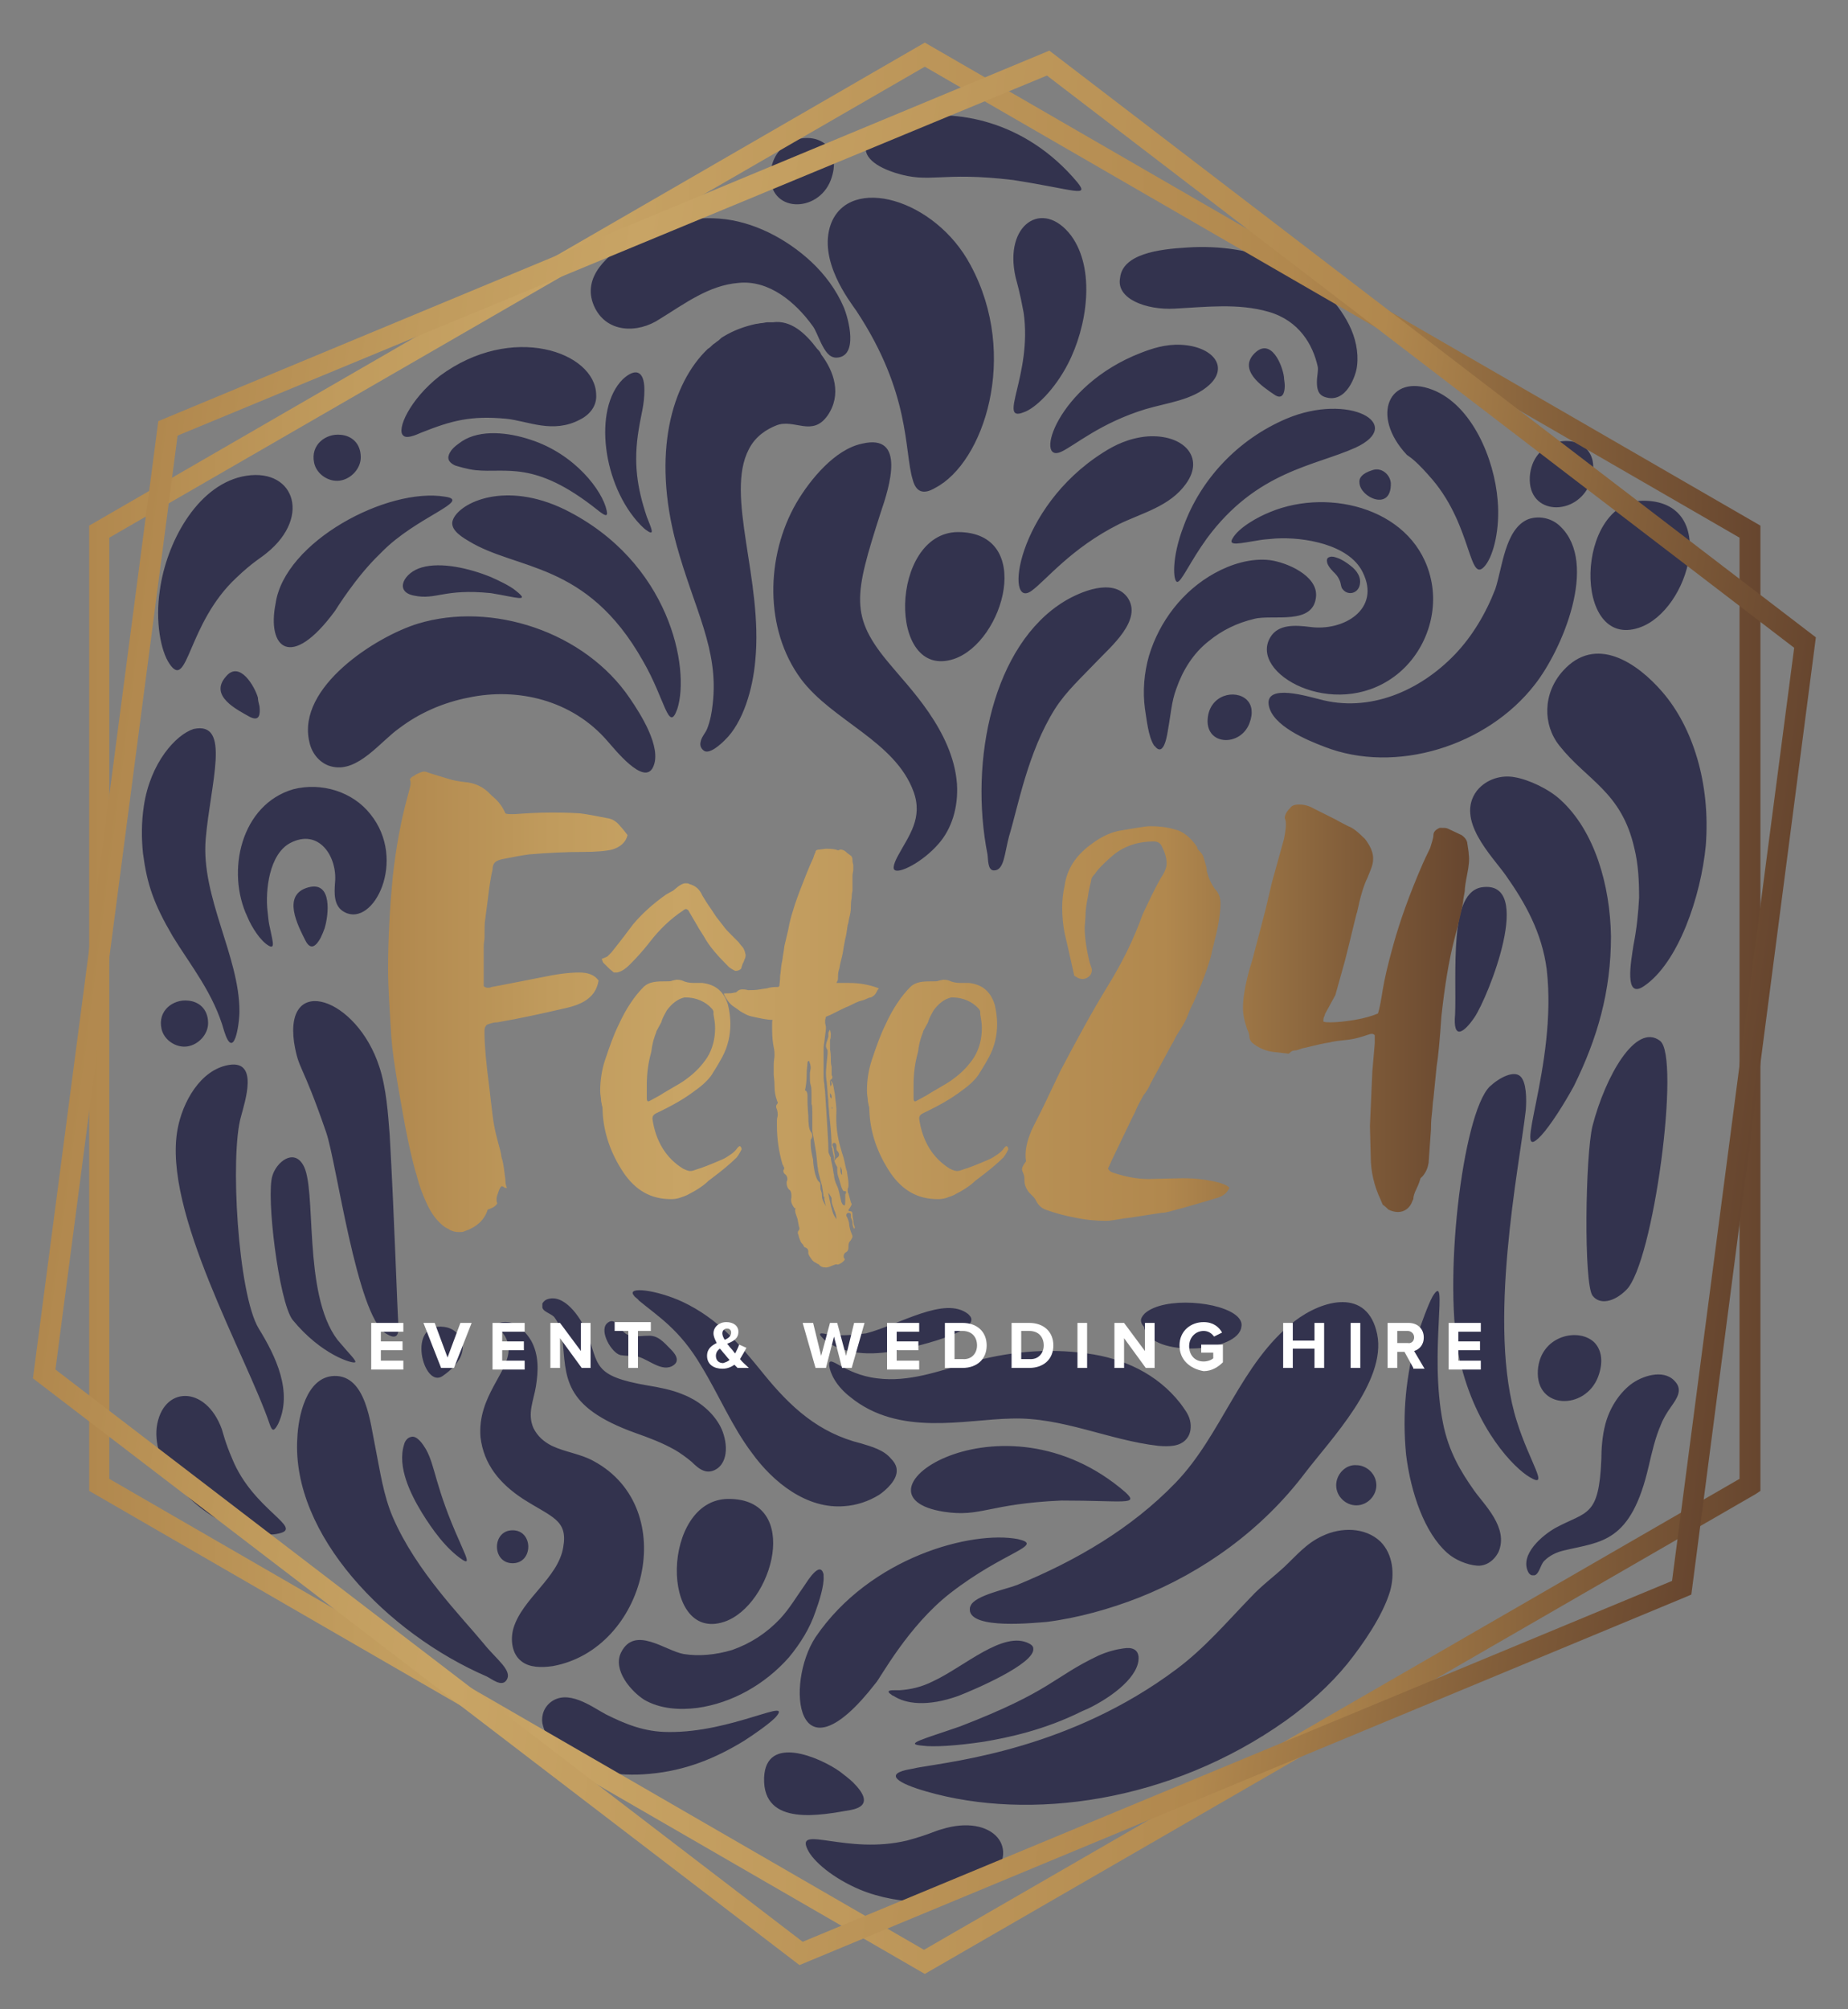 <?xml version="1.0" encoding="utf-8"?>
<!-- Generator: Adobe Illustrator 26.3.0, SVG Export Plug-In . SVG Version: 6.00 Build 0)  -->
<svg version="1.1" id="Layer_1" xmlns="http://www.w3.org/2000/svg" xmlns:xlink="http://www.w3.org/1999/xlink" x="0px" y="0px"
	 viewBox="0 0 230 250" style="enable-background:new 0 0 230 250;" xml:space="preserve">
<rect x="0" y="0" width="230" height="250" fill="#808080" stroke="none"/>
<style type="text/css">
	.st0{fill:#33334E;}
	.st1{fill:url(#SVGID_1_);}
	.st2{fill:#FFFFFF;}
	.st3{fill:url(#SVGID_00000138553754847557346410000004237993606835039616_);}
	.st4{fill:url(#SVGID_00000005963572667050131940000009052101946939595429_);}
</style>
<path class="st0" d="M109.6,63.8c-3.3,10.3-3.9,12.9,1.2,18.9c2.2,2.7,7.8,8.2,8.3,14.8c0.2,3-0.7,5.7-2.3,7.5c-2,2.3-5,3.8-5.5,3.2
	c-0.2-0.2,0-0.9,0.5-1.8c1.3-2.4,3.1-4.6,1.9-7.9c-2.3-6.3-10.1-8.8-14-14c-4.6-6.2-4.4-15.3-0.6-21.9c1.7-2.9,4.8-6.7,8.2-7.4
	C112.8,53.9,110.7,60.6,109.6,63.8z M122.9,106.3c0.1,0.6,0,2,0.8,2c1.3,0,1.3-2.1,1.9-4.3c1.1-3.6,2.3-10.4,5.7-15.8
	c1.4-2.2,3.4-4,5.2-5.9c1.7-1.8,5.8-5.2,3.8-8c-1.8-2.4-5.8-0.7-7.8,0.5C123.6,80.2,120.6,94.6,122.9,106.3z M41.7,76
	c0.2-0.3,2.6-4.2,5.5-7c0.1-0.1,0.2-0.2,0.3-0.3c4.3-4.4,11.3-6.4,7.9-6.9c-7.2-1.2-20,5.6-21.1,13.3C33.2,80.6,36.2,83.5,41.7,76z
	 M118.7,82c6.3-2.1,10.1-15.8,0.5-15.8C110.7,66.3,110.4,84.7,118.7,82z M77.5,47.2c-3.7,3.7-2.5,13.2,2.2,18.1
	c0.2,0.2,0.6,0.6,0.8,0.7c1.1,0.8,0.5-0.4,0-1.7c-1.2-3.6-1.7-6.7-1-10.9c0.3-1.9,0.7-3,0.7-4.9C80.2,46,79,45.8,77.5,47.2z
	 M52.5,70.6c-2.2,0.6-3.5,3-1,3.5c2.8,0.6,3.7-0.9,9.6-0.3c3.1,0.5,5,1.2,3.1-0.3c-0.7-0.6-2.2-1.3-3.1-1.7
	C58.4,70.7,54.9,69.9,52.5,70.6z M58.3,67.3c6,3.7,14.7,2.5,21.7,14.9c2.8,4.8,3.2,9.1,4.3,6c1.6-5-0.9-18.3-14-24.8
	c-7.4-3.6-13-0.9-13.9,1.2C55.9,65.7,57.1,66.6,58.3,67.3z M75.6,92.2c0.9,1,4.6,5.7,5.7,3.2c1.1-2.4-1.6-6.6-2.9-8.5
	c-5.6-8.3-17.2-12.1-26.4-9.3c-5.2,1.6-15.1,7.9-13.5,14.7c0.3,1.5,1.4,2.8,2.9,3.1c3.2,0.7,6-3.2,8.3-4.8c2.5-1.9,5.5-3.2,8.6-3.8
	C64.4,85.5,71.2,87.1,75.6,92.2z M101.7,43.4c-1.5-2-3.3-3.6-5.5-3.3c-0.2,0-0.5,0-0.7,0c-0.2,0-0.5,0.1-0.7,0.1
	c-0.2,0-0.5,0.1-0.7,0.1c-1.4,0.3-2.8,0.8-4.1,1.6c-0.2,0.1-0.4,0.3-0.5,0.4c-0.1,0.1-0.3,0.2-0.4,0.3c-0.1,0.1-0.3,0.2-0.4,0.3
	c-0.2,0.2-0.4,0.4-0.6,0.5c-4.5,4.3-7,13-3.9,24.4c2.2,8,5.3,13,4.5,19.8c-0.1,1-0.3,2.1-0.7,3.1c-0.2,0.5-0.7,1-0.8,1.6
	c-0.1,0.4,0,0.8,0.4,1.1c0.7,0.5,2.1-0.8,2.6-1.3c2.3-2.2,3.5-6.4,3.8-9.9c1-10-3.8-20.6-0.8-26.3c0.8-1.6,2.2-2.5,3.5-3
	c2.2-0.8,4.4,1.5,6.3-1.2c1.8-2.6,0.8-5.5-0.8-7.6C102.1,43.8,101.9,43.6,101.7,43.4z M66,54.7c-2.7-0.9-6.2-1.3-8.5,0.2
	c-0.4,0.3-1.1,0.7-1.5,1.4c-0.4,0.7-0.2,1.2,0.6,1.6c0.3,0.1,1.6,0.5,2.6,0.6c3.8,0.4,7.3-1.3,15.1,4.9c1,0.8,1.4,1,1.2,0.1
	C75,61.1,71.6,56.5,66,54.7z M75.5,164.7c-0.9,1,0.6,3.6,1.7,3.9c0.6,0.1,1.1,0.1,1.7,0.1c1.5,0.1,3.2,2,4.7,1.3
	c1-0.5,0.7-1.3-0.1-2.1c-0.9-0.9-1.6-1.8-2.9-1.7c-1,0-2.1,0.3-2.9-0.4C77.1,165.3,76.5,163.7,75.5,164.7z M69,163.9
	c0.6,0.8,0.9,1.7,1,2.7c0.5,4.7-0.1,8.4,9.1,11.7c1.7,0.6,3.3,1.2,4.9,2.1c0.7,0.4,1.5,1,2.1,1.5c0.9,0.9,1.9,1.7,3.2,0.8
	c1.6-1.2,1.1-4,0.2-5.5c-1-1.7-2.7-3-4.5-3.7c-1.4-0.6-3.1-0.9-4.3-1.1c-7.1-1.2-6.1-2.6-7.7-6.7c-0.7-1.7-2.8-4.9-5-4
	c-0.2,0.1-0.4,0.3-0.5,0.5c0,0.1,0,0.2,0,0.3C67.4,163.2,68.6,163.4,69,163.9z M103.5,166.1c-0.5-0.1-0.2,0-0.6-0.1
	c-0.5-0.1-1.3-0.3-0.5,0.5c0.1,0.1,0.1,0.1,0.2,0.2c1.5,1.2,4.1,2.1,8.1,1.5c1.9-0.3,10.2-2.1,10.2-4c0-0.3-0.2-0.5-0.4-0.7
	c-2.9-2.3-8.5,1.3-12.7,2.4C106.2,166.1,104.9,166.2,103.5,166.1z M125.9,176.5c6.3-0.2,12.1,2.7,18.3,3.4c1.3,0.1,2.7,0.1,3.5-0.9
	c0.5-0.6,0.6-1.5,0.4-2.3c-0.2-0.8-0.7-1.4-1.2-2.1c-2.9-3.7-7.1-5.6-11.6-6.2c-5.1-0.7-10-0.2-14.9,1.2c-3.6,1-7.3,2.4-11.2,1.9
	c-4.3-0.5-6.1-3.2-6-1.6c0.1,0.9,0.8,2.5,2.6,3.9C111.9,178.8,120.1,176.6,125.9,176.5z M105.1,187.4c1.5-0.1,3-0.6,4.3-1.4
	c0.9-0.6,2.3-1.9,2.2-3.1c0-0.5-0.3-1-0.7-1.4c-0.9-1.1-2.4-1.5-3.7-1.9c-5.3-1.3-8.8-4.5-12.2-8.7c-3-3.7-5.6-6.8-10-8.9
	c-3.2-1.5-7.1-2-6.1-0.8c0.1,0.2,0.5,0.4,0.6,0.6c2.4,2,5.1,3.6,7.8,8.2c2.2,3.6,3.8,7.5,6.3,10.8
	C96.2,184.4,100.4,187.8,105.1,187.4z M73.9,181.8c-1.6-0.9-3.5-1.1-5.2-1.9c-1-0.5-1.8-1.2-2.3-2.2c-0.8-1.8,0-3.4,0.3-5.2
	c0.3-1.9,0.4-3.9-0.6-5.7c-0.6-1-1.3-1.6-1.8-1.9c-0.4-0.2-0.3-0.1-0.6-0.3c-1-0.3-2.3,0-1.6,0.7c0.5,0.6,1.1,1.1,1.2,2.5
	c0.1,2.9-3.9,5.9-3.5,11c0.4,3.4,2.4,5.8,5.3,7.7c3.6,2.3,5.6,2.6,5,6c-0.6,3.8-5.1,6.4-6.2,10.1c-0.4,1.4-0.2,3.2,1,4.1
	c1,0.8,2.5,0.8,3.9,0.6C80.4,205.2,84.8,187.7,73.9,181.8z M169.2,60.1c0.1,1.8,4,3.6,3.9,0c-0.1-1.1-1.2-2-2.3-1.6
	C169.5,58.9,169.1,59.5,169.2,60.1z M178.3,59.7c5,5.9,4.5,13.3,6.6,10.6c1-1.3,1.8-4.5,1.5-8c-0.4-5.2-3.2-11.9-8.1-13.8
	c-5.4-2.1-7.8,3.2-3.2,8.1C175.7,57,176.5,57.6,178.3,59.7z M143,81.6c-0.6,2.1-0.8,4.4-0.5,6.6c0.2,1.2,0.4,3.4,1.1,4.5
	c0,0.1,0.1,0.1,0.1,0.1c1.2,1.6,1.6-1.6,1.7-2.2c0.3-1.6,0.4-3.3,1-4.9c0.8-2.3,2.1-4.4,4-5.9c1.7-1.4,3.6-2.3,5.7-2.8
	c2.3-0.6,7.5,0.9,7.7-2.9c0.1-2.5-3.6-4.1-5.7-4.4c-2.4-0.3-4.9,0.5-6.9,1.6C147.2,73.5,144.3,77.3,143,81.6z M181.1,81.4
	c-4.4,4.6-10.7,7.3-16.9,5.6c-1.3-0.3-6.7-2-6.3,0.7c0.4,2.6,4.8,4.4,6.9,5.2c8.9,3.5,20.3-0.1,26.2-7.7c3.4-4.3,8-15.1,3.2-19.7
	c-1-1-2.6-1.4-4-0.9c-2.9,1.2-3.2,6-4.1,8.7C184.9,76.4,183.2,79.2,181.1,81.4z M166.8,72.4c0.1,0.3,0.1,0.7,0.3,0.9
	c0.6,0.8,1.8,0.6,2.1-0.4c0.3-1-0.3-1.9-1.1-2.5c-0.5-0.4-1.1-0.8-1.7-1c-0.3-0.1-0.6-0.2-0.9-0.1c-0.4,0.1-0.4,0.4-0.3,0.8
	c0.2,0.5,0.6,0.9,1,1.3C166.5,71.7,166.7,72.1,166.8,72.4z M163,78c-1.7-0.2-3.9-0.4-4.9,1.3c-2.7,4.5,7.9,10.4,15.4,4.9
	c3.7-2.7,5.6-7.6,4.6-12.1c-1.9-8.7-12.5-11.5-20-8.4c-1.5,0.6-3.9,1.9-4.7,3.3c-0.6,1,0.9,0.6,3.4,0.2c0.6-0.1,1-0.1,2-0.2
	c3.4-0.2,9.1,0.7,10.8,4.2C171.9,75.8,167.2,78.6,163,78z M160.1,52.1c-6.1,2.6-10.7,7.6-12.8,13.4c-1.5,3.9-1.3,6.8-0.8,6.9
	c0.5,0.1,1.6-2.5,3.7-5.4c6.2-8.4,13.4-9,18.5-11.3C175,52.8,167.9,48.8,160.1,52.1z M155.5,90c0.5-1.3,0.3-2.3-0.3-2.9
	c-1.4-1.4-4.7-0.7-4.9,2.4C150.1,92.8,154.4,92.9,155.5,90z M31.1,89.2c1.2,0.6,1.3-0.3,1.2-1.3c-0.1-0.4-0.2-0.8-0.2-1.1
	c-0.4-1.4-2.3-4.7-4-2.6C26,86.6,29.5,88.3,31.1,89.2z M128.4,73.5c1.8-1.3,4.9-5.3,10.9-8.3c2.9-1.4,6.3-2.2,8.3-5
	c2.4-3.3-0.3-6.2-4.8-5.9c-2.3,0.2-4.1,1.1-5.5,2C126.4,63.2,125,76,128.4,73.5z M82.1,39.7c3.1-1.9,6.1-4.2,9.8-4.5
	c3.8-0.4,7.1,2.4,9.2,5.3c0.4,0.5,0.7,1.4,1.1,2.2c0.5,1,1,1.8,1.9,1.8c2.8-0.1,1.5-4.9,0.9-6.3c-0.9-2.1-2.3-4-4-5.6
	c-3.1-2.9-7.3-5.1-11.5-5.4c-3.9-0.3-7.8,0.7-11.1,2.8c-2.7,1.7-6,4.4-4.5,8C75.4,41.5,79.4,41.5,82.1,39.7z M63.8,190.4
	c-2.6,0-2.6,4.1,0,4.1C66.4,194.5,66.4,190.4,63.8,190.4z M171.4,166c-1.2-5.8-6.8-4.3-10.3-1.6c-6.7,5.2-9,14.1-14.8,20.1
	c-5.5,5.7-12.4,9.7-19.7,12.7c-1.2,0.5-5.3,1.3-5.8,2.6c-0.1,0.2-0.1,0.3-0.1,0.5c0.1,2.5,8.2,1.6,9.6,1.5c3.9-0.5,7.8-1.6,11.4-3
	c8.1-3.2,15.4-8.5,20.7-15.5C165.6,179.1,172.6,171.9,171.4,166z M166.3,184.8c0,1.4,1.2,2.5,2.5,2.5c1.4,0,2.5-1.2,2.5-2.5
	c0-1.4-1.2-2.5-2.5-2.5C167.5,182.2,166.3,183.4,166.3,184.8z M55.1,171.2c1-0.7,2.1-1.7,2.4-2.9c0.4-1.5-0.6-3-2.2-3.2
	C50.5,164.4,52.7,172.9,55.1,171.2z M48,165.9c1.1,0.7,1.6,0.5,1.6-0.7c-0.2-3.1-0.5-13.4-1.1-24c-0.2-2.5-0.4-5.8-1.3-8.5
	c-2.8-8.6-11.8-11.6-10.6-3c0.6,3.6,0.9,2.2,4,11.2C41.9,144.7,44.4,163.6,48,165.9z M164.6,191.1c-2,0.9-3.3,2.5-4.8,3.9
	c-1.3,1.2-2.8,2.3-4.1,3.7c-3,3.1-5.8,6.4-9.3,9c-13.1,9.8-27.4,11.4-32,12.2c-0.6,0.1-0.4,0.1-1,0.2c-3.6,0.6-1.6,1.8,1.9,2.8
	c12.8,3.7,30.3,1.4,44.7-8.8c2.8-2,5.5-4.4,7.7-7.1c2-2.5,4.4-6,5.3-9c0.6-2.1,0.4-4.6-1.2-6.2C169.9,190,166.9,190,164.6,191.1z
	 M139.8,205.1c-0.8,0.1-2,0.4-3.1,0.9c-5.7,2.7-5.8,4.4-17.2,8.8c-4.6,1.6-7.1,2.2-4.7,2.4c1.4,0.2,4.4,0,7.7-0.5
	c2.9-0.5,7.4-1.4,12.2-3.8c0.2-0.1,0.5-0.2,0.7-0.3c3.1-1.5,6.5-4.1,6.3-6.5C141.6,205.3,141,204.9,139.8,205.1z M48.9,188.8
	c-1.2-2.8-1.6-5.8-2.2-8.8c-0.6-2.8-1.1-8.9-5.1-8.8c-3.5,0.1-4.5,5.1-4.6,7.8c-0.7,11.9,11.1,24.2,23.6,29.6
	c0.6,0.3,1.8,1.3,2.4,0.5c0.9-1.2-1.2-2.6-2.8-4.6C57.4,201.1,51.8,195.5,48.9,188.8z M51.1,178.8c-0.4,0.1-0.7,0.5-0.8,0.9
	c-0.9,2.8,0.8,6.2,2.2,8.5c1.3,2.1,3,4.5,5.1,5.9c0.5,0.3,0.6,0.2,0.4-0.4c0-0.1-0.6-1.4-0.8-1.9c-3.1-6.9-3-9.4-4.2-11.5
	C52.7,179.8,51.9,178.5,51.1,178.8z M37.7,144.9c-1.2-2-3.3-0.3-3.8,1.4c-0.8,2.5,0.8,15.6,2.5,17.9c3.6,4.4,7.5,5.5,7.8,5.3
	c0.2-0.2-0.7-1-2.2-2.8C37.6,160.9,39.5,147.7,37.7,144.9z M30,138.9c0.5-1.9,2.2-7-1.5-6.4c-3.6,0.6-5.8,4.7-6.4,8
	c-1.9,10.2,8.6,28.2,11.5,36.8c0.3,0.8,0.5,0.8,1-0.1c1.9-4-0.3-8.5-2.4-11.9C29.6,161,28.6,143.7,30,138.9z M23.3,130.2
	c1.4-0.2,2.6-1.5,2.6-2.9c0-1.8-1.2-2.7-2.5-2.8c-1.8-0.2-3.8,1.2-3.3,3.5C20.4,129.4,21.9,130.4,23.3,130.2z M27.9,128.3
	c1.2,3.8,1.9-0.8,1.9-2.5c0-6.8-4.8-14.2-4.2-21.4c0.6-7,3.2-14.7-1.5-13.7c-2.2,0.7-5.4,4.2-6.2,9.6c-0.3,2-0.3,4-0.1,5.9
	c0.5,3.8,1.3,6.2,3.7,10.3C23.7,120.1,26.6,123.6,27.9,128.3z M159.9,48c0-0.4-0.1-0.8-0.1-1.1c-0.2-1.5-1.6-4.9-3.6-3
	c-2.2,2.1,0.9,4.2,2.4,5.2C159.6,49.8,159.9,48.9,159.9,48z M132.1,56.2c1.7-0.8,4.9-3.6,10.5-5.3c2.7-0.8,5.8-1.1,7.9-3
	c2.5-2.3,0.4-4.8-3.5-5c-2-0.1-3.7,0.5-5,1C131.4,48,128.7,57.8,132.1,56.2z M52.5,53.8c3.8-1.5,6.1-2.1,10.5-1.7
	c2.8,0.3,5.8,1.9,9.2,0.1c1.2-0.6,2.1-1.7,2-3.1c-0.1-5.3-10.5-9-19.5-2.3c-3.7,2.9-5.4,6.7-4.5,7.4C50.6,54.6,51.6,54.2,52.5,53.8z
	 M146.2,38.4c3.9-0.2,7.9-0.7,11.7,0.4c3.8,1.1,5.5,4.1,6.1,6.8c0.1,0.5-0.1,1.2-0.1,1.9c0,0.8,0.1,1.6,1,1.9c2.7,0.9,3.9-2.8,4-3.9
	c0.2-1.7-0.2-3.5-1-5.1c-1.5-3-4.4-5.9-8.2-7.6c-3.5-1.6-7.8-2.3-12-2c-3.5,0.2-8,0.8-8.3,3.8C138.9,37.2,142.7,38.6,146.2,38.4z
	 M113.6,59.7c0.4,1.5,1.3,1.9,2.8,1c6-3.1,10.5-16.4,4.4-27.7c-4.4-8.3-15.1-11.3-17.4-5.1c-1.6,4.5,2.3,9.5,3.2,10.8
	C113.4,49,112.5,56.1,113.6,59.7z M30.8,114.1c0.5,1.2,1.6,3,2.7,3.6c0.8,0.4,0.4-0.7,0-2.7c-0.1-0.5-0.1-0.8-0.2-1.6
	c-0.3-2.6,0.2-7.1,2.8-8.5c3.6-1.9,5.9,1.7,5.6,4.9c-0.1,1.3-0.2,3,1.2,3.7c3.6,1.9,7.8-6.5,3.2-12.2c-2.2-2.8-6.1-4-9.6-3.1
	C30,100.1,28.1,108.4,30.8,114.1z M39.9,116.7c0.2-0.4,0.4-0.9,0.5-1.2c0.5-1.6,1-5.9-2-5.1c-3.4,0.9-1.3,4.8-0.4,6.6
	C38.7,118.4,39.4,117.6,39.9,116.7z M206.6,129.5c-3-2.3-6.8,4.4-8.4,10.6c-0.9,3.7-1.1,19.6,0,21.1c0.9,1.2,2.7,0.8,4.2-0.7
	C205.8,157.2,209.2,131.4,206.6,129.5z M191.8,141.3c1.2-1.3,2.9-4,4.1-6.2c2.9-5.9,4.6-11.7,4.6-18.6c-0.1-6.3-2-13.1-6.3-17
	c-1.4-1.3-3.9-2.5-5.7-2.8c-1.6-0.3-3.5,0.2-4.7,1.7c-2.7,3.6,1.9,8.1,3.6,10.5c2.4,3.4,4.5,7.1,5.1,11.7
	C193.9,132.6,187.9,145.4,191.8,141.3z M183.5,126.6c1.7-2.5,7.6-17.2,0.9-16.2c-2.4,0.4-2.9,3.9-3.1,6.1c-0.3,3.4-0.1,7.4-0.2,9.7
	C180.8,129.5,182.2,128.5,183.5,126.6z M189.9,138.1c0.1-1.3,0.1-3.5-0.7-4.2c-0.8-0.7-2.5,0.1-3.8,1.3c-3.4,3.4-5.9,24.6-3.7,34.1
	c2,8.6,6.8,13.4,8.7,14.5c2.5,1.5,0-1.8-1.6-6.9C185,165,189.1,145.2,189.9,138.1z M206.9,86.1c-3.1-3.6-8.3-7.2-12.4-2.6
	c-2.5,2.8-2.5,6.7-0.4,9.3c3.4,4.3,7.7,5.7,9.3,12.7c0.5,2,0.6,4.1,0.6,6.2c-0.1,1.9-0.3,3.9-0.7,5.9c-0.3,2-1.2,6.8,1.3,5.1
	c4.3-2.9,7.1-11.2,7.7-17.5C212.9,97.5,210.7,90.5,206.9,86.1z M117.5,188.1c4.6,0.7,5.5-1,14.6-1.4c7.8,0,9.7,0.6,8-1
	C124.7,172.3,104.6,186.1,117.5,188.1z M118.3,198.2c6.7-5.2,11.8-5.9,8.4-6.7c-5.7-1.1-18.4,2.2-25.2,12.2
	c-3.8,5.8-2.5,18.6,7.5,5.7C109.5,208.9,113,202.3,118.3,198.2z M90.1,201.8c6.1-2,9.8-15.4,0.5-15.3
	C82.3,186.6,82.1,204.4,90.1,201.8z M77.3,205.6c-1.1,2.2,1.3,4.9,2.9,5.9c1.9,1.1,4.3,1.3,6.6,1c4.3-0.6,8.4-2.9,11.4-6.3
	c1.4-1.7,2.6-3.6,3.3-5.7c0.4-1.1,1.1-3.2,1-4.4c0-0.1,0-0.1,0-0.2c-0.4-1.8-2,0.8-2.4,1.4c-1,1.4-1.8,2.8-3,4.1
	c-1.7,1.8-3.7,3.1-6,3.9c-2,0.6-4.1,0.8-6,0.5C82.8,205.4,79,202.2,77.3,205.6z M127.4,51.3c1.5-0.5,3.9-2.9,5.5-6
	c2.4-4.6,3.5-11.8,0.4-16c-3.5-4.6-8.4-1.4-6.9,5.2c0.2,0.8,0.5,1.7,1,4.4C128.5,46.6,124.1,52.6,127.4,51.3z M191.4,170.5
	c-0.3,4.9,5.9,5,7.5,0.8c0.7-1.9,0.4-3.3-0.4-4.2C196.6,165.1,191.7,166.1,191.4,170.5z M179.6,177.1c-1.8-9,0.8-19.2-1.3-15.8
	c-0.6,1.1-1.4,3.4-2,5.1c-1.3,4.8-1.8,9.4-1.3,14.6c0.6,4.8,2.3,9.7,5.1,12.2c1,0.9,2.5,1.5,3.7,1.6c1,0.1,2.1-0.5,2.7-1.7
	c1.3-3-1.8-5.9-3-7.6C181.8,183.1,180.3,180.6,179.6,177.1z M96.5,213.7c2.4-2.7-5.4,1.9-13.3,1.8c-3,0-5.4-1-7.8-2.2
	c-1.7-0.9-4.8-3.3-7-1.4c-0.9,0.8-1.1,2-0.8,2.9c0.3,1.1,1.2,2.5,2.1,3.3c2.7,2.3,7.2,3,11.2,2.6c4.4-0.4,8.1-1.9,11.7-4.1
	C94,215.7,95.7,214.5,96.5,213.7z M142.5,163.4c-0.3,0.3-0.5,0.6-0.5,0.9c0,0.2,0.1,0.5,0.4,0.8c0,0.2,0.1,0.4,0.2,0.6
	c1.6,3.2,11.5,2.5,11.9-0.6c0.1-0.5-0.1-0.9-0.5-1.3C152,161.9,144.9,161.3,142.5,163.4z M104.5,220.4c-2.4-1.7-9.2-4.7-9.4,0.8
	c-0.2,6.2,7.3,4.6,10.8,4c2.6-0.5,1.6-2.1,0.3-3.4C105.7,221.3,105,220.8,104.5,220.4z M119.3,211c1.8-0.7,9.6-4,9.3-5.9
	c0-0.3-0.3-0.5-0.5-0.6c-3.2-1.7-8.1,2.9-12,4.7c-1.4,0.7-2.7,1-4.1,1.1c-0.5,0-0.2,0-0.6,0c-0.5,0-1.3,0-0.4,0.6
	c0.1,0.1,0.2,0.1,0.2,0.1C112.7,212,115.4,212.4,119.3,211z M100.5,230.1c0.7,1.5,3.2,3.6,6.5,5c4.8,2,12.1,2.4,16-1.1
	c4.3-3.9,0.6-8.4-5.8-6.4c-0.8,0.2-1.7,0.7-4.3,1.4C105.4,230.8,99,227,100.5,230.1z M34.7,190.8c-1.5,0.4-4.5-0.1-7.3-1.6
	c-4.1-2.2-8.4-6.9-7.9-11.6c0.7-5.2,6.1-5.3,8.1,0.2c0.2,0.6,0.4,1.6,1.3,3.7C31.5,187.9,37.9,190.1,34.7,190.8z M21.1,82.6
	c-1.1-1.6-1.8-5.3-1.2-9.2c0.8-5.8,4.5-12.8,10.2-14.1c6.4-1.4,8.8,4.9,3.1,9.5c-0.7,0.6-1.7,1.1-3.8,3.1
	C23.3,77.6,23.4,86,21.1,82.6z M192.2,194.2c0.7-0.7,1.6-1.1,2.5-1.3c4.6-1.1,8.3-0.9,10.5-10.5c0.4-1.7,0.8-3.5,1.5-5.1
	c0.3-0.8,0.8-1.6,1.3-2.3c0.7-1,1.5-2.1,0.4-3.2c-1.4-1.5-4.1-0.6-5.5,0.5c-1.5,1.2-2.6,3-3.1,4.9c-0.4,1.5-0.5,3.2-0.5,4.4
	c-0.3,7.2-1.8,6.4-5.7,8.5c-1.6,0.9-4.5,3.3-3.4,5.5c0.1,0.2,0.3,0.4,0.5,0.4c0.1,0,0.2,0,0.3,0
	C191.6,195.8,191.7,194.7,192.2,194.2z M204,78.1c6.3-2.1,10.1-15.8,0.5-15.8C196,62.4,195.7,80.9,204,78.1z M190.4,59.3
	c-0.3,4.9,5.9,5,7.5,0.8c0.7-1.9,0.4-3.3-0.4-4.2C195.6,53.8,190.7,54.9,190.4,59.3z M111.4,21.5c4.4,1.4,5.6-0.2,14.7,0.9
	c7.7,1.2,9.5,2.2,8,0.3C121,7,99,17.5,111.4,21.5z M95.9,21.6c-0.3,4.9,5.9,5,7.5,0.8c0.7-1.9,0.4-3.3-0.4-4.2
	C101.1,16.1,96.2,17.2,95.9,21.6z M42.3,59.8c1.4-0.2,2.6-1.5,2.6-2.9c0-1.8-1.2-2.7-2.5-2.8c-1.8-0.2-3.8,1.2-3.3,3.5
	C39.4,59,40.9,60,42.3,59.8z"/>
<linearGradient id="SVGID_1_" gradientUnits="userSpaceOnUse" x1="48.277" y1="126.81" x2="182.745" y2="126.81">
	<stop  offset="0" style="stop-color:#B1884E"/>
	<stop  offset="0.151" style="stop-color:#C09B5D"/>
	<stop  offset="0.271" style="stop-color:#C8A465"/>
	<stop  offset="0.719" style="stop-color:#B1884E"/>
	<stop  offset="0.888" style="stop-color:#825E3A"/>
	<stop  offset="1" style="stop-color:#67462F"/>
</linearGradient>
<path class="st1" d="M57.1,153.3c-0.4,0-0.9-0.1-1.3-0.4c-0.5-0.2-0.8-0.5-1.2-0.9c-0.7-0.7-1.2-1.6-1.6-2.5
	c-0.4-0.9-0.8-1.9-1.1-3.1c-0.8-2.6-1.5-6.2-2.3-10.9c-0.5-2.9-0.8-5-0.9-6.5c-0.2-3.3-0.4-6.1-0.4-8.4c0-3.7,0.2-7.6,0.6-11.7
	c0.4-3.5,1-6.8,1.8-9.7c0.2-0.8,0.4-1.4,0.4-1.7c0-0.2,0-0.4-0.1-0.5c0.1-0.2,0.2-0.3,0.4-0.4c0.2-0.1,0.3-0.2,0.3-0.2
	c0.4-0.2,0.8-0.4,1.1-0.4c0.2,0,0.4,0.1,0.7,0.2l1.3,0.4l1,0.3c0.6,0.2,1.2,0.3,2,0.4c1.3,0.1,2.4,0.6,3.3,1.6l0.1,0.1
	c0.9,0.7,1.4,1.5,1.7,2.2c0.2,0.1,0.5,0.1,0.7,0.1c0.2,0,0.4,0,0.4,0c1.4-0.1,2.9-0.2,4.6-0.2c0.8,0,2,0,3.6,0.1
	c0.8,0.1,1.9,0.3,3.4,0.6c0.7,0.1,1.2,0.5,1.6,1c0,0,0.3,0.3,0.9,1.1c-0.2,0.9-0.9,1.5-1.9,1.8c-0.8,0.2-2.1,0.3-3.7,0.3
	c-2,0-4.2,0.1-6.6,0.3c-0.8,0.1-1.9,0.3-3.4,0.6c-0.4,0.1-0.7,0.2-0.9,0.4c-0.2,0.2-0.3,0.5-0.3,0.9c-0.2,0.8-0.4,2.1-0.6,3.8
	l-0.3,2.3c-0.1,0.5-0.1,1.3-0.1,2.4c0,0.2-0.1,0.6-0.1,1.2v4.3v0.5c0.1,0.1,0.3,0.2,0.5,0.2c0.1,0,0.3,0,0.5-0.1l1.6-0.3
	c2-0.4,3.6-0.7,4.6-0.9c1.9-0.4,3.4-0.6,4.7-0.6c1.1,0,1.9,0.3,2.4,1c-0.2,1.2-0.8,2-1.8,2.6c-0.7,0.4-1.6,0.7-2.6,0.9
	c-2.6,0.6-5.3,1.2-8.2,1.7c-0.4,0-0.8,0.1-1.3,0.3c-0.2,0.2-0.3,0.4-0.3,0.7c0,0.2,0,0.4,0,0.4c0,1.4,0.2,3.7,0.6,6.7
	c0.1,0.8,0.2,1.9,0.4,3.4c0.1,0.9,0.3,2,0.6,3.1c0.3,1.1,0.5,1.8,0.5,2.1c0.2,0.6,0.3,1.3,0.4,2.1c0,0.2,0.1,0.5,0.1,0.9
	s0.1,0.7,0.2,0.9H63c-0.1,0-0.2,0-0.3-0.1c-0.1-0.1-0.2-0.1-0.3-0.1c-0.2,0.2-0.3,0.5-0.4,0.8c-0.1,0.3-0.2,0.5-0.2,0.8
	c0,0.2,0,0.4,0.1,0.5c-0.2,0.4-0.6,0.6-1.2,0.8c-0.4,1.3-1.4,2.2-2.9,2.7C57.6,153.3,57.4,153.3,57.1,153.3z M75.6,120.3
	c-0.2-0.2-0.3-0.3-0.4-0.4c-0.1-0.1-0.2-0.2-0.2-0.3c-0.1-0.2-0.1-0.3-0.1-0.3c0.3-0.1,0.5-0.2,0.7-0.3c0.1-0.1,0.3-0.3,0.5-0.5
	c1.2-1.5,2.1-2.7,2.7-3.5c1.1-1.3,2.4-2.5,4.1-3.7c0.2-0.1,0.5-0.3,0.9-0.5l0.6-0.5c0.3-0.2,0.6-0.4,0.9-0.4c0.2,0,0.4,0,0.5,0.1
	c0.8,0.2,1.3,0.7,1.6,1.4c0.3,0.5,0.6,1,1.1,1.7c0.4,0.6,0.7,1.1,0.9,1.3c0.4,0.5,0.6,0.8,0.7,0.9c0.2,0.3,0.5,0.6,0.9,1
	c0.4,0.4,0.7,0.7,0.9,0.9c0.1,0.1,0.2,0.3,0.4,0.5c0.2,0.2,0.3,0.4,0.4,0.7l0.1,0.4c0,0.1,0,0.3-0.1,0.5c-0.1,0.2-0.1,0.3-0.2,0.5
	c-0.1,0.1-0.1,0.3-0.2,0.5c0,0.2-0.1,0.3-0.3,0.4c-0.2,0.1-0.4,0.1-0.5,0.1c-0.4-0.2-0.7-0.4-0.8-0.5c-1.3-1.3-2.4-2.5-3.1-3.8
	c-0.3-0.5-0.6-0.9-0.8-1.3l-1-1.7c0-0.1-0.1-0.1-0.1-0.2c-0.1-0.1-0.1-0.1-0.1-0.1l-0.2-0.1c-0.1,0-0.3,0.1-0.4,0.2
	c-1.5,1-2.9,2.3-4.2,4c-0.7,0.9-1.5,1.8-2.4,2.7c-0.6,0.6-1.1,0.9-1.6,1h-0.4C75.9,120.6,75.8,120.5,75.6,120.3z M83.5,149.2
	c-2.5,0-4.4-1.1-5.9-3.3c-1.6-2.4-2.5-5-2.6-7.7c0-0.2,0-0.5-0.1-0.7c0-0.2-0.1-0.4-0.1-0.7c0-0.2-0.1-0.6-0.1-1.1
	c0-1.3,0.2-2.6,0.6-3.8c0.6-1.8,1.1-3.2,1.7-4.4c0.9-2,2-3.6,3.1-4.7c0.3-0.3,0.7-0.5,1.2-0.6c0.5-0.1,1.1-0.1,1.6-0.1
	c0.4,0,0.6,0,0.8-0.1l0.5-0.1c0.1,0,0.4,0,0.7,0.1c0.4,0.2,0.9,0.3,1.4,0.3c0.5,0,0.9,0,1.1,0c1.7,0.2,2.7,1.1,3.2,2.7
	c0.2,0.8,0.3,1.7,0.3,2.4c0,1.4-0.3,2.8-1,4.1c-0.7,1.3-1.2,2-1.3,2.2c-0.4,0.6-1.1,1.3-2.1,2c-1.3,1-2.9,1.9-4.8,2.8
	c-0.4,0.2-0.5,0.4-0.5,0.7c0.4,2.8,1.7,4.9,3.8,6.2c0.4,0.2,0.7,0.3,0.9,0.3c0.3,0,0.5-0.1,0.8-0.2c0.7-0.2,1.7-0.6,3.1-1.2
	c0.5-0.2,0.9-0.5,1.2-0.7c0.3-0.2,0.6-0.5,0.8-0.8c0.1-0.1,0.2-0.2,0.3-0.2c0.1,0.1,0.2,0.2,0.2,0.4c-0.1,0.2-0.3,0.6-0.6,1
	c-0.8,0.8-1.9,1.7-3.1,2.6l-0.4,0.3c-0.6,0.6-1.5,1.2-2.7,1.8c-0.2,0.1-0.5,0.2-0.8,0.3C84.2,149.2,83.7,149.2,83.5,149.2z
	 M82.1,136.3c0.3-0.2,0.8-0.5,1.5-0.9c0.7-0.4,1.4-0.8,1.9-1.2c1.1-0.8,1.9-1.7,2.5-2.6c0.7-1.1,1-2.4,1-3.7c0-0.6-0.1-1.1-0.2-1.7
	c0-0.1,0-0.2,0-0.3c0-0.1-0.1-0.3-0.2-0.4c-0.8-0.9-2-1.4-3.3-1.4h-0.1c-0.9,0.2-1.6,0.8-2.2,1.6c-0.2,0.4-0.5,0.8-0.7,1.5l-0.6,1.1
	c0,0.1-0.1,0.3-0.2,0.6c-0.1,0.3-0.2,0.6-0.3,1.1c-0.1,0.4-0.1,0.8-0.2,1.1c-0.3,1.1-0.5,2.4-0.5,3.9v1.6c0,0.2,0,0.3,0.1,0.4
	c0.1,0.1,0.2,0,0.4-0.1L82.1,136.3z M109,123.6c-0.2,0.3-0.4,0.4-0.6,0.5c-0.2,0-0.4,0.1-0.6,0.2c-0.2,0.1-0.5,0.2-0.6,0.2
	c-0.4,0.1-1,0.4-1.6,0.7c-0.3,0.1-1.1,0.5-2.3,1.1l-0.5,0.2l-0.1,0.4v0.4l0.1,0.5c0,0.4-0.1,0.9-0.2,1.8c-0.1,0.5-0.1,0.9-0.1,1.1
	c0,0.3,0,0.7,0,1.1c0,0.4,0,1,0,1.6c0,0.6,0,1.1,0.1,1.5c0,0.4,0.1,0.8,0.1,1.1c0.2,3.4,0.4,5.8,0.4,7.2c0,0.1,0,0.2,0.1,0.4
	c0.1,0.2,0.1,0.3,0.2,0.4c0,0.3,0.1,0.6,0.2,1.1c0.1,0.4,0.1,0.8,0.2,1.1c0,0.3,0.1,0.8,0.4,1.4c0.2,0.4,0.3,1.1,0.5,1.9
	c0,0,0,0.1,0.1,0.2c0,0.1,0.1,0.2,0.3,0.3c0.1-0.1,0.1-0.3,0.1-0.5c0-0.2,0-0.3,0-0.4c0-0.1,0-0.1,0-0.2c0-0.1,0-0.2,0-0.3
	c0.1-0.1,0.1-0.2,0.1-0.3c0-0.1-0.1-0.1-0.3-0.1l-0.1-0.1c-0.1-0.2-0.2-0.4-0.3-0.8c-0.1-0.4-0.2-0.7-0.3-1
	c-0.1-0.3-0.1-0.6-0.1-0.9v-0.2c-0.2-0.3-0.4-0.7-0.4-1.2c-0.1-0.5-0.2-0.8-0.2-1.1l-0.1-0.2c0-1-0.1-2.4-0.3-4.1
	c0-0.5-0.1-0.9-0.1-1.4c0-0.5-0.1-0.9-0.1-1.3l-0.1-1.2c-0.1-0.6-0.1-1-0.1-1.2c0-0.5,0.1-1.3,0.2-2.4c0,0,0-0.1,0-0.2
	c0-0.1,0-0.1,0-0.2c-0.1-0.2-0.2-0.4-0.2-0.5c0-0.1,0-0.3,0.1-0.6c0.1-0.2,0.1-0.4,0.2-0.6c0-0.1,0-0.2,0-0.4c0-0.2,0.1-0.3,0.2-0.5
	c0,0.1,0.1,0.3,0.1,0.6c0,0.3,0,0.5-0.1,0.7c0,0.2,0,0.4,0,0.6c0,0.2,0,0.3,0,0.4c0,0.2,0.1,0.6,0.1,1.1s0,0.9,0.1,1.2
	c0,0.1,0,0.3,0,0.5c0,0.2,0,0.3,0,0.5c0,0.1,0.1,0.2,0.1,0.3c0,0.2-0.1,0.3-0.3,0.4v0.2c0,0.2,0,0.4,0.1,0.6l0.1-0.3
	c0-0.2-0.1-0.4-0.2-0.5c0.2,0.1,0.3,0.3,0.4,0.6l0.2,1.1c0.1,0.9,0.2,1.6,0.2,2.1c-0.1,1.7,0.1,3.3,0.6,4.9c0.1,0.4,0.3,0.9,0.4,1.4
	c0.1,0.5,0.2,1,0.3,1.2c0.1,0.7,0.2,1.2,0.2,1.6c0,0.3,0,0.5-0.1,0.6c0,0.3,0,0.5,0.1,0.6l0.3,1.1l0.1,0.2c0,0.1-0.1,0.3-0.3,0.6
	c-0.1,0.1-0.1,0.1-0.1,0.2c0,0.1,0.1,0.1,0.2,0.1c0.2,0,0.3,0.1,0.3,0.4c0,0.1,0,0.3,0.1,0.7c0,0.4,0.1,0.7,0.2,0.9l-0.1,0.2
	c-0.1-0.2-0.2-0.4-0.2-0.7c0-0.3-0.1-0.5-0.2-0.7v-0.2c0,0,0-0.1,0-0.2c0-0.1-0.1-0.2-0.3-0.2c-0.1,0-0.1,0-0.2,0.1
	c-0.1,0.1-0.1,0.3,0,0.4c0.1,0.2,0.3,0.6,0.3,1.1c0.1,0.5,0.2,0.8,0.3,1c0,0.1,0.1,0.2,0.1,0.3c0,0.2-0.1,0.3-0.2,0.5
	c-0.2,0.2-0.3,0.4-0.3,0.7v0.2c0,0.3-0.1,0.5-0.3,0.6c-0.2,0.1-0.3,0.3-0.3,0.5c0,0.1,0,0.2,0.1,0.3c0.1,0.1,0,0.2-0.1,0.3
	c-0.1,0.1-0.2,0.2-0.4,0.3c-0.2,0.1-0.3,0.2-0.5,0.1c-0.1,0-0.3,0.1-0.6,0.2c-0.2,0.1-0.5,0.2-0.7,0.2c-0.4,0-0.7-0.1-0.9-0.4
	c-0.1,0-0.2-0.1-0.4-0.2c-0.2-0.1-0.3-0.2-0.4-0.3c-0.3-0.4-0.5-0.7-0.5-0.9v-0.2c0-0.2-0.1-0.4-0.4-0.5c-0.1,0-0.1-0.1-0.2-0.2
	c0-0.1-0.1-0.2-0.2-0.3c-0.1-0.1-0.2-0.3-0.3-0.6c-0.1-0.2-0.1-0.5-0.2-0.6v-0.1c0-0.1,0-0.2,0.1-0.3c0.1-0.1,0.1-0.2,0.1-0.3
	c-0.1-0.2-0.1-0.5-0.2-0.9c0-0.2-0.1-0.4-0.2-0.7c-0.1-0.3-0.2-0.6-0.1-0.8c0-0.1,0-0.1-0.1-0.1c0,0-0.1,0-0.1-0.1
	c-0.3-0.4-0.4-0.8-0.3-1.2v-0.3c0-0.3-0.1-0.6-0.3-0.7c-0.2-0.2-0.3-0.5-0.3-0.9c0-0.1,0.1-0.2,0.1-0.4c0-0.2-0.1-0.5-0.3-0.6
	c-0.2-0.2-0.2-0.3-0.2-0.5c0,0,0.1-0.1,0.1-0.2s0-0.2-0.1-0.3c0-0.1-0.1-0.2-0.1-0.2c-0.5-1.7-0.7-3.3-0.7-4.8c0-0.2,0-0.4,0-0.7
	c0-0.3,0.1-0.5,0.1-0.7c0-0.4-0.1-0.7-0.2-0.9c0-0.2,0-0.3,0.1-0.4c0.1-0.1,0.1-0.2,0.1-0.3c-0.1-0.1-0.1-0.1-0.1-0.2
	c-0.2-0.5-0.3-1.1-0.3-1.8c0-0.7-0.1-1.2-0.1-1.4c0-0.3,0-0.7,0-1.2c0-0.5,0.1-0.9,0.1-1.2c0-0.2,0-0.6-0.1-1
	c-0.1-0.5-0.2-1.2-0.2-2.2v-0.6c0-0.4,0-0.6,0.1-0.6c-0.7,0-1.6-0.2-2.5-0.4c-0.6-0.1-1.1-0.4-1.6-0.7c-0.5-0.4-0.9-0.6-1.1-0.8
	c-0.1-0.1-0.3-0.3-0.5-0.6c-0.2-0.3-0.4-0.6-0.4-0.8c0.6,0,1,0,1.3-0.1c0.1,0,0.2,0,0.3-0.1c0.2-0.2,0.4-0.3,0.7-0.3
	c0.1,0,0.4,0,0.7,0.1c0.5,0,0.9,0,1.5-0.1c0.5-0.1,0.9-0.1,1.1-0.2c0.5-0.1,0.9-0.1,1.2-0.1c0,0,0-0.1,0.1-0.1
	c0-0.2,0.1-0.7,0.1-1.3c0.1-0.6,0.1-1.1,0.2-1.6c0.1-0.3,0.1-0.7,0.2-1.2c0.1-0.5,0.1-0.9,0.2-1.2l0.4-1.7c0.2-1.1,0.4-1.8,0.6-2.4
	c0.5-1.7,1.1-3.1,1.6-4.4c0.4-1,0.7-1.7,0.9-2.1c0.1-0.3,0.2-0.6,0.3-0.8c0-0.2,0.2-0.3,0.5-0.3l0.8-0.1c0.3,0,0.7,0,1.2,0.1
	l0.3,0.1c0.1,0,0.2-0.1,0.3-0.1c0.2,0,0.5,0.1,0.7,0.3c0.2,0.2,0.4,0.3,0.5,0.4c0.2,0.1,0.3,0.3,0.3,0.6c0,0.1,0,0.3,0.1,0.6
	c0,0.2,0,0.4,0,0.6c0,0.2-0.1,0.5-0.1,0.8c0,0.3,0,0.5,0,0.6c0,0.4,0,0.8,0,1.2c-0.1,0.5-0.1,0.8-0.1,0.9c-0.1,0.5-0.1,0.9-0.1,1.2
	c0,0.5-0.1,0.9-0.2,1.3c-0.1,0.4-0.1,0.7-0.2,0.9c-0.1,0.8-0.2,1.4-0.3,1.7l-0.2,1.1c-0.1,0.8-0.3,1.5-0.4,1.9
	c-0.1,0.4-0.1,0.7-0.2,0.9c-0.1,0.4-0.1,0.7-0.1,0.8c0,0.3,0,0.5-0.1,0.6l-0.1,0.2h1.6c1.2,0,2.4,0.2,3.5,0.6l0.2,0.1
	C109.2,123.1,109.2,123.3,109,123.6z M102.5,148.9c0-0.3-0.1-0.7-0.2-1.4c-0.1-0.3-0.2-0.7-0.3-1.1c-0.1-0.4-0.2-0.7-0.2-1
	c-0.1-0.4-0.1-1-0.2-1.7c0-0.2-0.1-0.7-0.2-1.3c-0.1-0.6-0.2-1.2-0.3-1.7v-1.7c0-1,0-1.6-0.1-1.6v-1.2c0-0.5,0-0.9-0.1-1.2
	c-0.1-0.3-0.1-0.6-0.1-0.9c0-0.3,0-0.5,0-0.6l0.1-0.6c0-0.4-0.1-0.6-0.2-0.9c-0.1,0-0.2,0.1-0.2,0.2c0,0.3-0.1,0.8-0.1,1.4
	c0,0.9-0.1,1.6-0.2,2c0,0.1,0,0.1,0.1,0.1c0.1,0.1,0.2,0.3,0.2,0.6c0,0.2,0,0.4,0,0.5c0,0.2,0,0.9,0.1,2c0,1.1,0.1,1.7,0.3,2
	c0.1,0.1,0.2,0.3,0.2,0.5c0,0.2-0.1,0.4-0.2,0.5c0,0.1,0,0.2,0,0.3c0,0.1,0,0.2,0,0.3c0,0.4,0.1,1.1,0.3,1.9c0,0.1,0,0.4,0.1,1
	c0.1,0.6,0.2,1.1,0.5,1.6c0,0,0.1,0.1,0.2,0.2c0.1,0.1,0.1,0.2,0.1,0.3v0.2c0,0.2,0,0.4,0.1,0.6c0.1,0.2,0.1,0.5,0.1,0.6
	c0,0.4,0.2,0.8,0.5,1.3c0-0.1-0.1-0.2-0.1-0.4c0-0.1-0.1-0.3-0.1-0.5V148.9z M103.1,148.4c0,0.2,0.1,0.6,0.2,1.1
	c0.1,0.5,0.2,0.9,0.3,1.2c0.1,0.4,0.3,0.7,0.5,1c0-0.4-0.1-0.8-0.3-1.2c0-0.1-0.1-0.3-0.2-0.6c-0.1-0.3-0.1-0.5-0.1-0.8
	C103.5,149,103.3,148.7,103.1,148.4z M103.5,136.4c0-0.1-0.1-0.3-0.2-0.4c0,0.2,0,0.3,0,0.4c0,0.1,0.1,0.2,0.2,0.3
	C103.5,136.6,103.5,136.5,103.5,136.4z M103.6,137.7c-0.1,0.1-0.1,0.2,0,0.3C103.6,137.9,103.6,137.8,103.6,137.7z M104.3,143.3
	c-0.1-0.1-0.2-0.2-0.2-0.4c0-0.1,0-0.2,0-0.3c0-0.1,0-0.2-0.1-0.3c0-0.1-0.1-0.1-0.2-0.1c-0.1,0-0.2,0.1-0.2,0.2
	c0,0.1,0,0.2,0.1,0.3c0,0.1,0.1,0.3,0.1,0.5c0,0.2,0.1,0.4,0.1,0.7c0,0.2,0,0.4-0.1,0.6l0.3-0.4
	C104.5,143.9,104.5,143.6,104.3,143.3z M104.6,145.3v0.3c0,0.3,0.1,0.5,0.2,0.6c0-0.4,0-0.7-0.1-0.8c0-0.1-0.1-0.3-0.3-0.5
	C104.6,145,104.6,145.1,104.6,145.3z M116.7,149.2c-2.5,0-4.4-1.1-5.9-3.3c-1.6-2.4-2.5-5-2.6-7.7c0-0.2,0-0.5-0.1-0.7
	c0-0.2-0.1-0.4-0.1-0.7c0-0.2-0.1-0.6-0.1-1.1c0-1.3,0.2-2.6,0.6-3.8c0.6-1.8,1.1-3.2,1.7-4.4c0.9-2,2-3.6,3.1-4.7
	c0.3-0.3,0.7-0.5,1.2-0.6c0.5-0.1,1.1-0.1,1.6-0.1c0.4,0,0.6,0,0.8-0.1l0.5-0.1c0.1,0,0.4,0,0.7,0.1c0.4,0.2,0.9,0.3,1.4,0.3
	c0.5,0,0.9,0,1.1,0c1.7,0.2,2.7,1.1,3.2,2.7c0.2,0.8,0.3,1.7,0.3,2.4c0,1.4-0.3,2.8-1,4.1c-0.7,1.3-1.2,2-1.3,2.2
	c-0.4,0.6-1.1,1.3-2.1,2c-1.3,1-2.9,1.9-4.8,2.8c-0.4,0.2-0.5,0.4-0.5,0.7c0.4,2.8,1.7,4.9,3.8,6.2c0.4,0.2,0.7,0.3,0.9,0.3
	c0.3,0,0.5-0.1,0.8-0.2c0.7-0.2,1.7-0.6,3.1-1.2c0.5-0.2,0.9-0.5,1.2-0.7c0.3-0.2,0.6-0.5,0.8-0.8c0.1-0.1,0.2-0.2,0.3-0.2
	c0.1,0.1,0.2,0.2,0.2,0.4c-0.1,0.2-0.3,0.6-0.6,1c-0.8,0.8-1.9,1.7-3.1,2.6l-0.4,0.3c-0.6,0.6-1.5,1.2-2.7,1.8
	c-0.2,0.1-0.5,0.2-0.8,0.3C117.4,149.2,116.9,149.2,116.7,149.2z M115.3,136.3c0.3-0.2,0.8-0.5,1.5-0.9c0.7-0.4,1.4-0.8,1.9-1.2
	c1.1-0.8,1.9-1.7,2.5-2.6c0.7-1.1,1-2.4,1-3.7c0-0.6-0.1-1.1-0.2-1.7c0-0.1,0-0.2,0-0.3c0-0.1-0.1-0.3-0.2-0.4
	c-0.8-0.9-2-1.4-3.3-1.4h-0.1c-0.9,0.2-1.6,0.8-2.2,1.6c-0.2,0.4-0.5,0.8-0.7,1.5l-0.6,1.1c0,0.1-0.1,0.3-0.2,0.6
	c-0.1,0.3-0.2,0.6-0.3,1.1c-0.1,0.4-0.1,0.8-0.2,1.1c-0.3,1.1-0.5,2.4-0.5,3.9v1.6c0,0.2,0,0.3,0.1,0.4c0.1,0.1,0.2,0,0.4-0.1
	L115.3,136.3z M137.7,151.9c-1.2,0-2.5-0.1-3.9-0.4c-1.1-0.2-2.3-0.5-3.7-1c-0.5-0.2-0.9-0.6-1.1-1c-0.1-0.2-0.2-0.4-0.4-0.6
	c-0.2-0.2-0.4-0.4-0.5-0.5c-0.4-0.5-0.6-1-0.6-1.5v-0.2c0-0.1,0-0.3-0.1-0.6s-0.2-0.4-0.2-0.6c0-0.3,0.2-0.6,0.5-1
	c-0.2-1.2,0.1-2.5,0.7-3.9l1.5-3l2.1-4.4c2-3.8,3.9-7.3,5.8-10.4c1.8-2.9,3.3-5.9,4.4-9c0.8-1.7,1.5-3.2,2.3-4.6l0.2-0.3
	c0.3-0.5,0.5-1,0.5-1.5c0-0.6-0.2-1.3-0.6-2.1c-0.2-0.4-0.5-0.6-1-0.6c-2.2,0-4,0.7-5.4,2c-0.9,0.8-1.6,1.5-1.9,2
	c-0.3,0.3-0.5,0.6-0.5,0.9c-0.1,0.5-0.3,1.1-0.4,2c-0.2,0.9-0.3,1.7-0.3,2.4l-0.1,1.4c0,1.2,0.2,2.6,0.6,4.3l0.3,0.9
	c0,0.5-0.2,0.8-0.5,1c-0.3,0.2-0.7,0.3-1.2,0.1l-0.5-0.3c-0.6-2.7-1-4.5-1.2-5.3c-0.2-1-0.3-2.1-0.3-3.2c0-0.9,0.1-1.8,0.3-2.7
	c0.3-2.1,1.4-3.7,3.1-5c1.3-1,2.6-1.7,4.1-1.9l1.8-0.3c0.7-0.1,1.2-0.2,1.7-0.2c1,0,2,0.1,3,0.4c1,0.2,2,1,2.8,2.2
	c0,0.1,0,0.2,0.1,0.3c0.3,0.3,0.6,0.6,0.7,1c0.1,0.3,0.2,0.7,0.3,1c0.1,0.3,0.1,0.6,0.1,0.7c0.2,0.8,0.5,1.5,1,2.2
	c0.5,0.5,0.7,1.1,0.7,1.8c0,1-0.2,2.6-0.7,4.5c-0.2,0.9-0.4,1.5-0.4,1.7c-0.3,1.3-0.8,2.6-1.3,3.9c-0.6,1.3-0.9,2.2-1.1,2.5
	c-0.1,0.2-0.3,0.6-0.6,1.4c-0.2,0.5-0.5,1.1-0.9,1.7c-0.4,0.6-0.7,1.1-0.8,1.4c-0.5,0.8-1.4,2.6-2.9,5.3c-0.2,0.5-0.5,1-0.9,1.5
	c-0.3,0.6-0.7,1.2-1,2l-0.5,1l-2.4,5l-0.5,1.1c0.1,0.2,0.3,0.4,0.6,0.5c1.5,0.5,3,0.8,4.4,0.8l4.3-0.1c1.7,0,3.3,0.2,4.7,0.6
	c0.6,0.2,1,0.4,1.1,0.6c-0.3,0.7-0.9,1.1-1.7,1.3c-0.6,0.2-2,0.6-4.1,1.2c-1.2,0.3-2,0.6-2.6,0.6c-2.1,0.3-3.7,0.6-4.7,0.7
	C138.7,151.8,138.1,151.9,137.7,151.9z M172.1,149.9c0,0-0.1-0.2-0.3-0.7c-0.8-1.7-1.2-3.5-1.2-5.3l-0.1-3.8l0.3-6.8l0.3-3.5v-1
	c-0.2-0.2-0.4-0.2-0.7-0.1c-0.9,0.3-1.8,0.6-2.9,0.7c-1,0.1-1.7,0.2-2,0.3c-0.7,0.1-1.6,0.3-2.8,0.6c-0.3,0.1-0.6,0.1-0.8,0.2
	c-0.3,0.1-0.5,0.2-0.8,0.2c-0.2,0-0.4,0.1-0.7,0.4l-1.8-0.2c-1-0.1-2-0.5-2.8-1.2c-0.2-0.2-0.3-0.5-0.3-0.7c0-0.2-0.1-0.6-0.3-1
	c-0.3-0.9-0.5-1.7-0.5-2.6c0-1.1,0.2-2.3,0.5-3.6c0.3-1.3,0.6-2.1,0.7-2.5l1.6-6.1l0.8-3.4l1.5-5.4c0.2-1,0.3-1.8,0.2-2.3l-0.1-0.3
	c0-0.4,0.2-0.8,0.7-1.3c0.2-0.3,0.6-0.4,1.1-0.4c0.7,0,1.3,0.2,1.8,0.5l2.6,1.3c0.2,0.1,0.7,0.4,1.7,0.9c0.6,0.2,1.3,0.8,2.1,1.6
	c0.6,0.8,1,1.6,1,2.4c0,0.5-0.1,0.9-0.3,1.4l-0.4,1c-0.5,1-0.9,2.4-1.3,4.3c-0.1,0.2-0.4,1.6-1,4l-0.5,2l-1.2,4.3L165,126
	c-0.1,0.1-0.1,0.3-0.2,0.5c-0.1,0.2-0.1,0.4-0.1,0.6c0.2,0.1,0.5,0.1,0.9,0.1c0.8,0,1.8-0.1,3-0.3c1.2-0.2,2.2-0.5,2.9-0.8
	c0.2-0.6,0.4-1.7,0.6-3c0.2-1.2,0.6-3,1.3-5.5c0.8-2.9,2-6.3,3.7-10.2c0.1-0.2,0.4-0.9,0.9-1.9c0.2-0.7,0.4-1.2,0.4-1.6
	c0-0.4,0.3-0.7,0.8-0.9c0.5,0,0.8,0,1,0.1l1.7,0.8c0.3,0.2,0.6,0.5,0.7,0.9c0.1,0.7,0.2,1.2,0.2,1.5c0.1,0.7,0,1.5-0.2,2.5
	c-0.2,1-0.3,1.7-0.3,2.1c-0.1,0.6-0.2,1-0.2,1.3c-0.1,0.6-0.4,2.1-1,4.3c-0.8,3-1.3,6.3-1.7,9.9c-0.2,3-0.4,5.1-0.6,6.3l-0.4,4
	c-0.1,0.5-0.1,1.2-0.2,2c-0.1,0.8-0.1,1.4-0.1,1.8l-0.3,4.2c-0.1,0.6-0.3,1.1-0.7,1.6l-0.3,0.3c-0.1,0.3-0.2,0.7-0.5,1.3
	c-0.3,0.6-0.4,1-0.4,1.3l-0.1,0.2c-0.3,0.9-1,1.4-1.8,1.4c-0.4,0-0.8-0.1-1.2-0.3C172.3,150,172.1,149.9,172.1,149.9z"/>
<g>
	<path class="st2" d="M46.2,170.2v-5.6h4v1.1h-2.8v1.2h2.7v1.1h-2.7v1.3h2.8v1.1H46.2z"/>
	<path class="st2" d="M54.9,170.2l-2.2-5.6h1.4l1.6,4.3l1.6-4.3h1.4l-2.2,5.6H54.9z"/>
	<path class="st2" d="M61.3,170.2v-5.6h4v1.1h-2.8v1.2h2.7v1.1h-2.7v1.3h2.8v1.1H61.3z"/>
	<path class="st2" d="M72.4,170.2l-2.7-3.7v3.7h-1.2v-5.6h1.2l2.6,3.5v-3.5h1.2v5.6H72.4z"/>
	<path class="st2" d="M78.2,170.2v-4.6h-1.7v-1.1H81v1.1h-1.6v4.6H78.2z"/>
	<path class="st2" d="M91.8,170.2c-0.1-0.1-0.3-0.3-0.4-0.4c-0.4,0.3-0.9,0.5-1.5,0.5c-1,0-1.9-0.5-1.9-1.6c0-0.9,0.6-1.3,1.2-1.6
		c-0.2-0.4-0.4-0.8-0.4-1.2c0-0.8,0.7-1.4,1.6-1.4c0.8,0,1.5,0.4,1.5,1.2c0,0.9-0.7,1.2-1.4,1.5c0.2,0.2,0.3,0.4,0.5,0.6
		c0.2,0.2,0.3,0.4,0.5,0.6c0.2-0.4,0.4-0.8,0.5-1.1l0.9,0.4c-0.2,0.4-0.5,0.9-0.8,1.4c0.3,0.4,0.7,0.7,1.1,1.1H91.8z M90.8,169.2
		c-0.3-0.3-0.5-0.6-0.6-0.7c-0.2-0.2-0.4-0.5-0.6-0.7c-0.3,0.2-0.5,0.5-0.5,0.9c0,0.6,0.4,0.9,0.9,0.9
		C90.3,169.5,90.6,169.4,90.8,169.2z M90.2,166.7c0.5-0.2,0.8-0.5,0.8-0.9c0-0.3-0.2-0.5-0.5-0.5c-0.3,0-0.6,0.2-0.6,0.6
		C89.9,166.1,90,166.4,90.2,166.7z"/>
	<path class="st2" d="M104.8,170.2l-1-3.9l-1,3.9h-1.3l-1.6-5.6h1.3l1,4.1l1.1-4.1h0.9l1.1,4.1l1-4.1h1.3l-1.6,5.6H104.8z"/>
	<path class="st2" d="M110.4,170.2v-5.6h4v1.1h-2.8v1.2h2.7v1.1h-2.7v1.3h2.8v1.1H110.4z"/>
	<path class="st2" d="M117.6,170.2v-5.6h2.2c1.8,0,3,1.1,3,2.8c0,1.7-1.2,2.8-3,2.8H117.6z M121.6,167.4c0-1-0.6-1.8-1.8-1.8h-1v3.5
		h1C120.9,169.2,121.6,168.4,121.6,167.4z"/>
	<path class="st2" d="M125.9,170.2v-5.6h2.2c1.8,0,3,1.1,3,2.8c0,1.7-1.2,2.8-3,2.8H125.9z M129.9,167.4c0-1-0.6-1.8-1.8-1.8h-1v3.5
		h1C129.2,169.2,129.9,168.4,129.9,167.4z"/>
	<path class="st2" d="M134.1,170.2v-5.6h1.2v5.6H134.1z"/>
	<path class="st2" d="M142.6,170.2l-2.7-3.7v3.7h-1.2v-5.6h1.2l2.6,3.5v-3.5h1.2v5.6H142.6z"/>
	<path class="st2" d="M146.8,167.4c0-1.8,1.4-2.9,3-2.9c1.2,0,1.9,0.6,2.3,1.3l-1,0.5c-0.3-0.4-0.7-0.7-1.3-0.7
		c-1,0-1.8,0.8-1.8,1.9c0,1.1,0.7,1.9,1.8,1.9c0.5,0,1-0.2,1.2-0.4v-0.7h-1.5v-1h2.7v2.2c-0.6,0.6-1.4,1.1-2.4,1.1
		C148.1,170.3,146.8,169.2,146.8,167.4z"/>
	<path class="st2" d="M163.6,170.2v-2.4h-2.7v2.4h-1.2v-5.6h1.2v2.2h2.7v-2.2h1.2v5.6H163.6z"/>
	<path class="st2" d="M168.1,170.2v-5.6h1.2v5.6H168.1z"/>
	<path class="st2" d="M175.9,170.2l-1.1-2h-0.9v2h-1.2v-5.6h2.6c1.2,0,1.9,0.8,1.9,1.8c0,1-0.6,1.5-1.2,1.7l1.3,2.2H175.9z
		 M176,166.4c0-0.5-0.4-0.8-0.8-0.8h-1.3v1.5h1.3C175.6,167.2,176,166.9,176,166.4z"/>
	<path class="st2" d="M180.3,170.2v-5.6h4v1.1h-2.8v1.2h2.7v1.1h-2.7v1.3h2.8v1.1H180.3z"/>
</g>
<g>
	
		<linearGradient id="SVGID_00000156563117750450061370000010049978183914994058_" gradientUnits="userSpaceOnUse" x1="11.06" y1="125.441" x2="219.101" y2="125.441">
		<stop  offset="0" style="stop-color:#B1884E"/>
		<stop  offset="0.151" style="stop-color:#C09B5D"/>
		<stop  offset="0.271" style="stop-color:#C8A465"/>
		<stop  offset="0.719" style="stop-color:#B1884E"/>
		<stop  offset="0.888" style="stop-color:#825E3A"/>
		<stop  offset="1" style="stop-color:#67462F"/>
	</linearGradient>
	<path style="fill:url(#SVGID_00000156563117750450061370000010049978183914994058_);" d="M115.1,245.6l-104-60.1V65.4l104-60.1
		l104,60.1v120.1l-0.6,0.4L115.1,245.6z M13.6,184l101.4,58.6L216.5,184V66.9L115.1,8.3L13.6,66.9V184z"/>
</g>
<g>
	
		<linearGradient id="SVGID_00000104677103387688966900000015202394529743469757_" gradientUnits="userSpaceOnUse" x1="10.922" y1="124.326" x2="218.963" y2="124.326" gradientTransform="matrix(0.992 0.129 -0.129 0.992 17.199 -12.718)">
		<stop  offset="0" style="stop-color:#B1884E"/>
		<stop  offset="0.151" style="stop-color:#C09B5D"/>
		<stop  offset="0.271" style="stop-color:#C8A465"/>
		<stop  offset="0.719" style="stop-color:#B1884E"/>
		<stop  offset="0.888" style="stop-color:#825E3A"/>
		<stop  offset="1" style="stop-color:#67462F"/>
	</linearGradient>
	<path style="fill:url(#SVGID_00000104677103387688966900000015202394529743469757_);" d="M99.5,244.5l-95.4-73L19.7,52.4L130.6,6.3
		l95.4,73l-15.5,119.1l-0.7,0.3L99.5,244.5z M6.9,170.4l93,71.2l108.2-44.9l15.2-116.1l-93-71.2L22.1,54.2L6.9,170.4z"/>
</g>
</svg>
